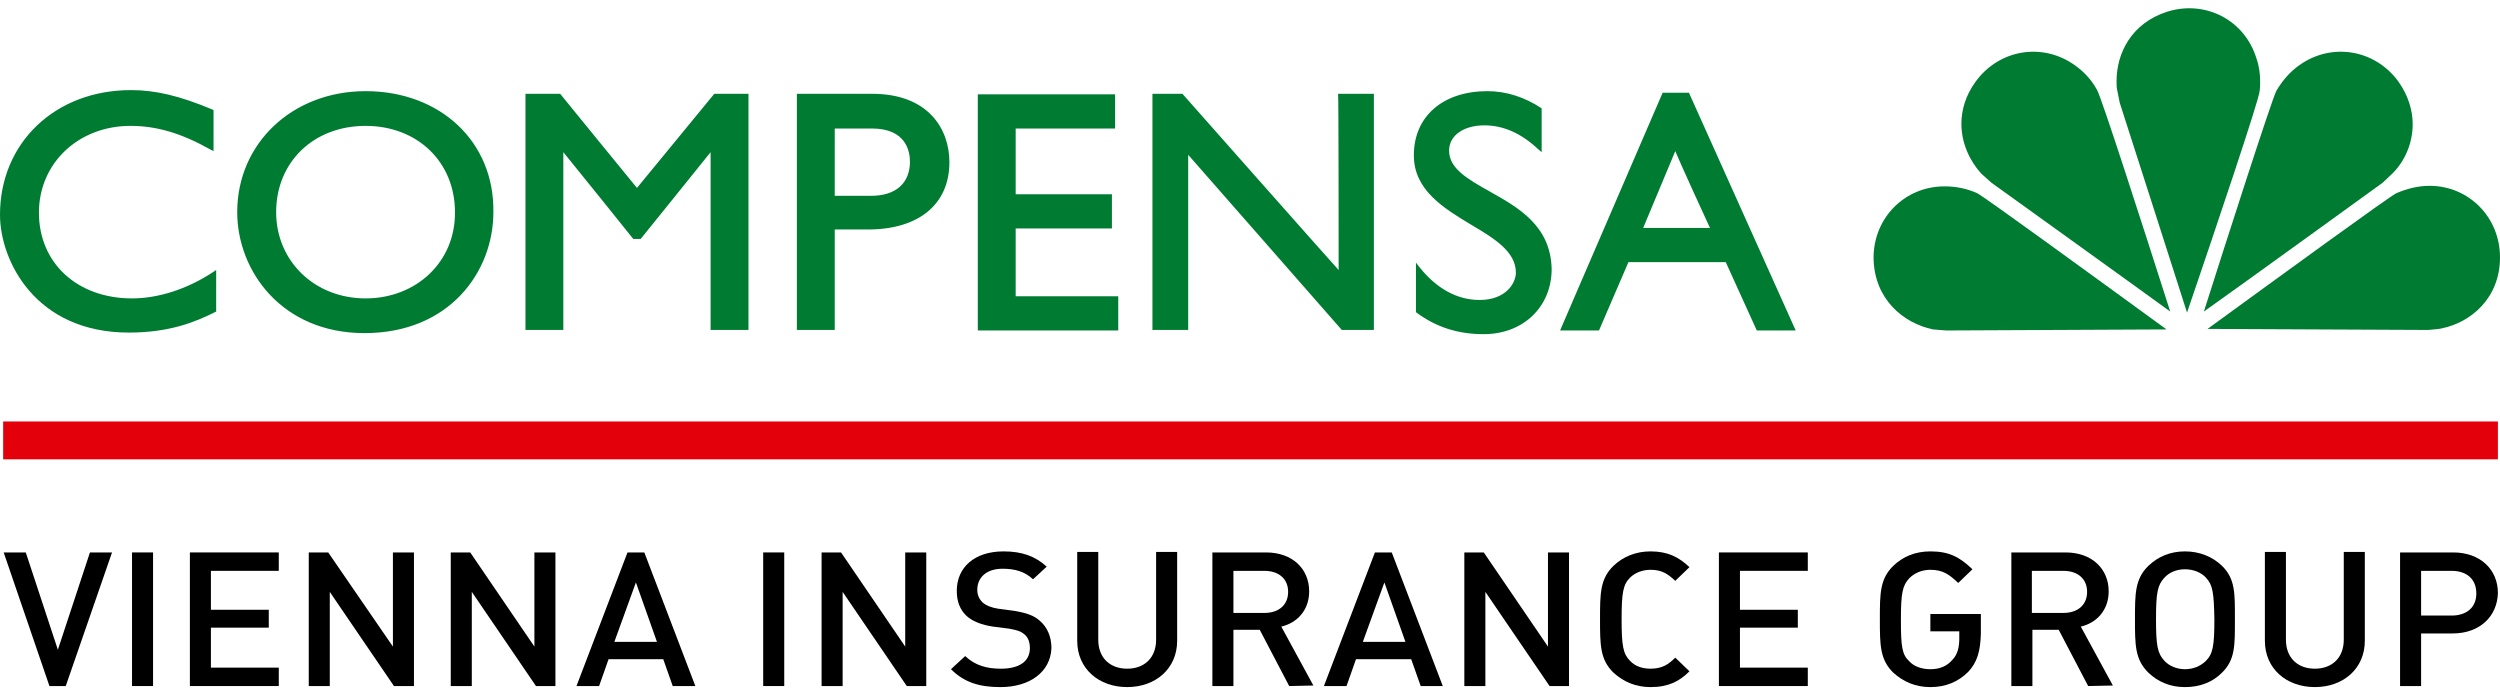 <svg width="151" height="42" viewBox="0 0 151 42" fill="none" xmlns="http://www.w3.org/2000/svg">
<g id="Compensa_1_">
<path id="Vector" d="M7.974 18.023C4.67 18.023 2.351 15.895 2.351 12.845C2.351 9.858 4.734 7.603 7.879 7.603C9.467 7.603 10.96 8.047 12.708 9.032L12.898 9.128V6.65L12.835 6.618C10.865 5.792 9.404 5.442 7.911 5.442C3.336 5.442 0 8.619 0 12.972C0 15.736 2.129 20.088 7.784 20.088C10.23 20.088 11.787 19.453 12.994 18.849L13.057 18.817V16.308L12.867 16.435C11.278 17.483 9.531 18.023 7.974 18.023ZM22.08 5.506C17.664 5.506 14.328 8.651 14.328 12.813C14.328 16.371 17.028 20.12 22.016 20.12C27.131 20.12 29.8 16.435 29.8 12.813C29.863 8.556 26.591 5.506 22.08 5.506ZM22.08 18.023C18.998 18.023 16.679 15.767 16.679 12.813C16.679 9.795 18.935 7.603 22.08 7.603C25.225 7.603 27.48 9.795 27.48 12.813C27.512 15.799 25.161 18.023 22.08 18.023ZM38.473 11.351C38.282 11.129 33.834 5.665 33.834 5.665H31.738V19.929H34.025C34.025 19.929 34.025 9.795 34.025 9.191C34.374 9.604 38.25 14.433 38.25 14.433H38.695C38.695 14.433 42.571 9.636 42.92 9.191C42.92 9.763 42.92 19.929 42.92 19.929H45.208V5.665H43.143C43.143 5.665 38.663 11.129 38.473 11.351ZM52.674 5.665H48.131V19.929H50.418C50.418 19.929 50.418 14.115 50.418 13.861C50.64 13.861 52.419 13.861 52.419 13.861C55.501 13.861 57.344 12.336 57.344 9.795C57.344 7.825 56.105 5.665 52.674 5.665ZM52.61 11.828C52.61 11.828 50.64 11.828 50.418 11.828V7.762C50.64 7.762 52.674 7.762 52.674 7.762C54.739 7.762 54.961 9.159 54.961 9.763C54.961 11.066 54.103 11.828 52.61 11.828ZM61.347 13.798C61.601 13.798 67.16 13.798 67.16 13.798V11.733C67.16 11.733 61.601 11.733 61.347 11.733V7.762C61.601 7.762 67.351 7.762 67.351 7.762V5.697H59.059V19.961H67.542V17.896C67.542 17.896 61.601 17.896 61.347 17.896V13.798ZM80.853 16.308C80.408 15.831 71.418 5.665 71.418 5.665H69.607V19.929H71.767C71.767 19.929 71.767 9.985 71.767 9.35C72.18 9.827 81.044 19.929 81.044 19.929H82.982V5.665H80.821C80.853 5.665 80.853 15.672 80.853 16.308ZM89.939 11.542C88.637 10.811 87.525 10.176 87.525 9.096C87.525 8.175 88.414 7.571 89.653 7.571C90.797 7.571 91.877 8.047 92.894 9.001L93.116 9.191V6.554L93.084 6.523C92.068 5.855 90.956 5.506 89.844 5.506C87.144 5.506 85.396 7.031 85.396 9.382C85.396 11.51 87.239 12.591 88.859 13.575C90.257 14.401 91.559 15.196 91.559 16.466C91.559 17.102 90.956 18.118 89.367 18.118C88.001 18.118 86.762 17.419 85.746 16.149L85.523 15.863V18.849L85.555 18.881C86.762 19.77 88.065 20.183 89.621 20.183C92.004 20.183 93.72 18.531 93.72 16.244C93.656 13.607 91.686 12.527 89.939 11.542ZM102.012 5.601H100.423L94.228 19.961H96.579C96.579 19.961 98.295 15.99 98.358 15.831H104.235C104.299 15.958 106.11 19.961 106.11 19.961H108.461L102.012 5.601ZM99.248 13.766C99.375 13.448 100.995 9.604 101.186 9.128C101.376 9.604 103.124 13.448 103.282 13.766H99.248Z" fill="#007B32"/>
<g id="Group">
<path id="Vector_2" d="M116.753 19.897L117.547 19.961C117.547 19.961 129.778 19.897 130.858 19.897C126.315 16.593 119.866 11.892 119.421 11.669C118.786 11.383 118.119 11.256 117.451 11.256C115.037 11.256 113.163 13.162 113.163 15.577C113.194 18.055 114.942 19.516 116.753 19.897Z" fill="#007B32"/>
<path id="Vector_3" d="M125.33 3.949C123.392 2.551 120.756 2.964 119.326 4.934C118.722 5.76 118.468 6.649 118.468 7.475C118.468 8.651 118.976 9.731 119.675 10.493L120.279 11.034C120.279 11.034 130.223 18.182 131.081 18.817C129.365 13.448 126.919 5.855 126.665 5.442C126.347 4.839 125.87 4.33 125.33 3.949Z" fill="#007B32"/>
<path id="Vector_4" d="M130.89 0.709C128.73 1.408 127.84 3.218 127.84 4.902C127.84 5.093 127.84 5.252 127.872 5.41L128.031 6.205C128.031 6.205 131.78 17.864 132.097 18.881C133.908 13.575 136.45 6.014 136.481 5.506C136.513 5.315 136.513 5.125 136.513 4.934C136.513 4.457 136.45 3.981 136.291 3.536C135.592 1.217 133.209 -0.022 130.89 0.709Z" fill="#007B32"/>
<path id="Vector_5" d="M146.743 11.224C146.076 11.224 145.409 11.383 144.741 11.669C144.328 11.86 137.879 16.562 133.336 19.866C134.416 19.866 146.648 19.929 146.648 19.929C146.648 19.929 147.442 19.866 147.474 19.834C149.221 19.484 151 18.023 151 15.545C151 13.13 149.126 11.224 146.743 11.224Z" fill="#007B32"/>
<path id="Vector_6" d="M145.726 7.507C145.726 6.681 145.472 5.792 144.869 4.934C143.439 2.964 140.802 2.551 138.864 3.949C138.324 4.33 137.879 4.839 137.498 5.474C137.244 5.919 134.385 14.814 133.114 18.817C135.274 17.292 143.915 11.034 143.915 11.034C143.915 11.034 144.487 10.493 144.519 10.462C145.25 9.731 145.726 8.651 145.726 7.507Z" fill="#007B32"/>
</g>
<g id="Group_2">
<path id="Vector_7" d="M150.873 25.457H0.191V27.744H150.873V25.457Z" fill="#E3000B"/>
</g>
<g id="Group_3">
<path id="Vector_8" d="M3.971 41.437H2.986L0.222 33.367H1.557L3.495 39.245L5.433 33.367H6.767L3.971 41.437Z" fill="black"/>
<path id="Vector_9" d="M7.974 41.437V33.367H9.245V41.437H7.974Z" fill="black"/>
<path id="Vector_10" d="M11.469 41.437V33.367H16.838V34.479H12.739V36.83H16.234V37.91H12.739V40.325H16.838V41.437H11.469Z" fill="black"/>
<path id="Vector_11" d="M23.795 41.437L19.919 35.75V41.437H18.649V33.367H19.824L23.732 39.054V33.367H25.003V41.437H23.795Z" fill="black"/>
<path id="Vector_12" d="M32.373 41.437L28.497 35.75V41.437H27.226V33.367H28.402L32.278 39.054V33.367H33.548V41.437H32.373Z" fill="black"/>
<path id="Vector_13" d="M40.633 41.437L40.061 39.817H36.757L36.185 41.437H34.819L37.901 33.367H38.917L41.999 41.437H40.633ZM38.409 35.178L37.107 38.768H39.68L38.409 35.178Z" fill="black"/>
<path id="Vector_14" d="M46.097 41.437V33.367H47.368V41.437H46.097Z" fill="black"/>
<path id="Vector_15" d="M54.77 41.437L50.895 35.75V41.437H49.624V33.367H50.799L54.675 39.054V33.367H55.946V41.437H54.77Z" fill="black"/>
<path id="Vector_16" d="M60.425 41.501C59.155 41.501 58.233 41.215 57.439 40.42L58.297 39.626C58.901 40.198 59.599 40.389 60.457 40.389C61.569 40.389 62.205 39.944 62.205 39.15C62.205 38.8 62.109 38.514 61.887 38.324C61.664 38.133 61.474 38.069 60.965 37.974L59.981 37.847C59.313 37.752 58.742 37.529 58.392 37.212C57.979 36.83 57.789 36.322 57.789 35.687C57.789 34.289 58.837 33.304 60.616 33.304C61.728 33.304 62.522 33.59 63.221 34.225L62.395 34.988C61.887 34.511 61.283 34.352 60.553 34.352C59.568 34.352 59.028 34.892 59.028 35.623C59.028 35.909 59.123 36.163 59.345 36.386C59.568 36.576 59.885 36.703 60.298 36.767L61.251 36.894C62.014 37.021 62.459 37.18 62.808 37.498C63.253 37.879 63.507 38.451 63.507 39.15C63.444 40.611 62.173 41.501 60.425 41.501Z" fill="black"/>
<path id="Vector_17" d="M68.082 41.5C66.366 41.5 65.064 40.389 65.064 38.705V33.336H66.335V38.641C66.335 39.721 67.033 40.389 68.082 40.389C69.13 40.389 69.829 39.721 69.829 38.641V33.336H71.1V38.705C71.1 40.389 69.797 41.5 68.082 41.5Z" fill="black"/>
<path id="Vector_18" d="M77.867 41.437L76.088 38.038H74.499V41.437H73.228V33.367H76.469C78.057 33.367 79.074 34.352 79.074 35.718C79.074 36.862 78.343 37.624 77.39 37.847L79.328 41.405L77.867 41.437ZM76.374 34.479H74.499V37.021H76.374C77.231 37.021 77.803 36.544 77.803 35.75C77.803 34.956 77.231 34.479 76.374 34.479Z" fill="black"/>
<path id="Vector_19" d="M85.809 41.437L85.237 39.817H81.901L81.33 41.437H79.964L83.045 33.367H84.062L87.144 41.437H85.809ZM83.617 35.178L82.315 38.768H84.888L83.617 35.178Z" fill="black"/>
<path id="Vector_20" d="M93.593 41.437L89.717 35.75V41.437H88.446V33.367H89.621L93.497 39.054V33.367H94.768V41.437H93.593Z" fill="black"/>
<path id="Vector_21" d="M99.692 41.501C98.803 41.501 98.072 41.183 97.469 40.643C96.642 39.849 96.642 38.959 96.642 37.402C96.642 35.846 96.642 34.956 97.469 34.162C98.04 33.622 98.803 33.304 99.692 33.304C100.741 33.304 101.408 33.653 102.043 34.257L101.186 35.083C100.741 34.67 100.391 34.416 99.692 34.416C99.184 34.416 98.739 34.606 98.453 34.892C98.04 35.305 97.945 35.782 97.945 37.402C97.945 39.022 98.04 39.499 98.453 39.912C98.739 40.23 99.184 40.389 99.692 40.389C100.391 40.389 100.773 40.134 101.186 39.721L102.043 40.547C101.44 41.151 100.773 41.501 99.692 41.501Z" fill="black"/>
<path id="Vector_22" d="M103.822 41.437V33.367H109.191V34.479H105.093V36.83H108.588V37.91H105.093V40.325H109.191V41.437H103.822Z" fill="black"/>
<path id="Vector_23" d="M118.881 40.579C118.278 41.183 117.515 41.501 116.594 41.501C115.704 41.501 114.973 41.183 114.37 40.643C113.544 39.849 113.544 38.959 113.544 37.402C113.544 35.846 113.544 34.956 114.37 34.162C114.942 33.622 115.672 33.304 116.594 33.304C117.737 33.304 118.373 33.653 119.135 34.384L118.278 35.21C117.737 34.702 117.356 34.416 116.594 34.416C116.085 34.416 115.641 34.606 115.323 34.924C114.91 35.369 114.815 35.814 114.815 37.434C114.815 39.054 114.878 39.531 115.323 39.944C115.609 40.261 116.085 40.42 116.594 40.42C117.166 40.42 117.61 40.23 117.928 39.849C118.246 39.531 118.341 39.054 118.341 38.578V38.133H116.594V37.084H119.644V38.292C119.612 39.34 119.421 40.007 118.881 40.579Z" fill="black"/>
<path id="Vector_24" d="M126.125 41.437L124.345 38.038H122.757V41.437H121.486V33.367H124.758C126.347 33.367 127.364 34.352 127.364 35.718C127.364 36.862 126.633 37.624 125.68 37.847L127.618 41.405L126.125 41.437ZM124.631 34.479H122.725V37.021H124.631C125.489 37.021 126.061 36.544 126.061 35.75C126.061 34.956 125.489 34.479 124.631 34.479Z" fill="black"/>
<path id="Vector_25" d="M134.194 40.643C133.622 41.215 132.86 41.501 131.97 41.501C131.081 41.501 130.35 41.183 129.778 40.643C128.952 39.849 128.952 38.959 128.952 37.402C128.952 35.846 128.952 34.956 129.778 34.162C130.35 33.622 131.081 33.304 131.97 33.304C132.86 33.304 133.622 33.622 134.194 34.162C135.02 34.956 134.988 35.846 134.988 37.402C134.988 38.959 135.02 39.849 134.194 40.643ZM133.241 34.892C132.955 34.575 132.478 34.384 131.97 34.384C131.462 34.384 131.017 34.575 130.731 34.892C130.318 35.337 130.223 35.782 130.223 37.402C130.223 39.022 130.318 39.467 130.731 39.912C131.017 40.23 131.494 40.42 131.97 40.42C132.478 40.42 132.923 40.23 133.241 39.912C133.654 39.499 133.749 39.022 133.749 37.402C133.717 35.782 133.654 35.337 133.241 34.892Z" fill="black"/>
<path id="Vector_26" d="M139.817 41.5C138.102 41.5 136.799 40.389 136.799 38.705V33.336H138.07V38.641C138.07 39.721 138.769 40.389 139.817 40.389C140.866 40.389 141.564 39.721 141.564 38.641V33.336H142.835V38.705C142.835 40.389 141.533 41.5 139.817 41.5Z" fill="black"/>
<path id="Vector_27" d="M148.141 38.26H146.235V41.437H144.964V33.367H148.173C149.825 33.367 150.873 34.416 150.873 35.814C150.841 37.212 149.793 38.26 148.141 38.26ZM148.077 34.479H146.235V37.18H148.077C148.967 37.18 149.57 36.703 149.57 35.846C149.57 34.956 148.967 34.479 148.077 34.479Z" fill="black"/>
</g>
</g>
</svg>
